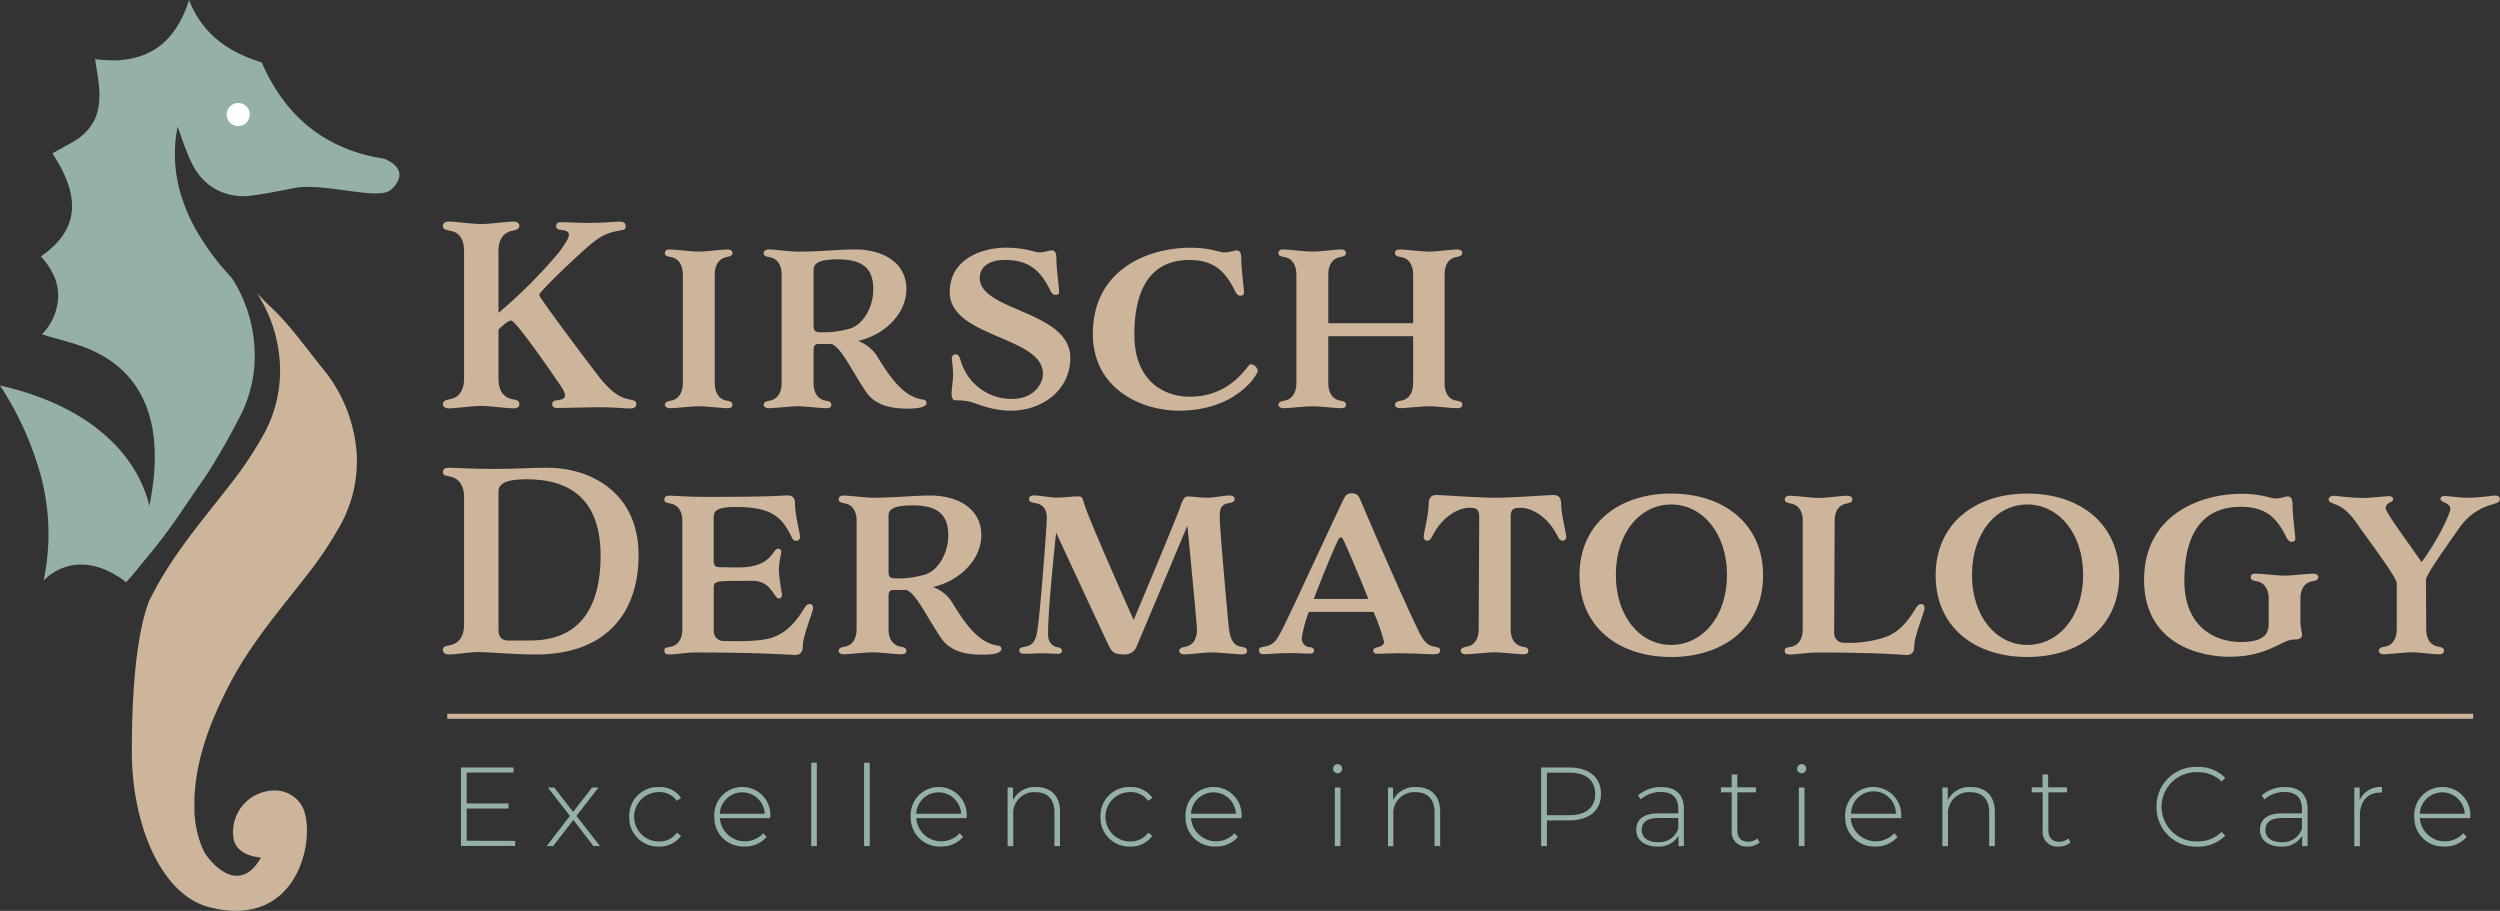 <svg xmlns="http://www.w3.org/2000/svg" viewBox="0 0 497.11 181.12"><rect x="0" y="0" width="497.11" height="181.12" fill="#333333" stroke="none"/><defs><style>.cls-1{fill:#ccb59b;}.cls-2{fill:none;stroke:#ccb59b;stroke-miterlimit:10;}.cls-3{fill:#95b1a5;}.cls-4{fill:#fff;}</style></defs><g id="Layer_2" data-name="Layer 2"><g id="Kirsch_Logo" data-name="Kirsch Logo"><path class="cls-1" d="M101.66,63.73c-.58,0-1.81,1.07-2.54,1.8v9.78c0,2,.73,3.66,2.74,4.06,1.12.19,1.41.44,1.41,1s-.43.83-1.17.83c-1.17,0-4.84-.49-6.4-.49s-5.28.49-6.45.49c-.74,0-1.18-.34-1.18-.83s.3-.78,1.42-1c2-.35,2.79-2.11,2.79-4.06V49.89c0-2-.78-3.71-2.79-4-1.12-.2-1.42-.44-1.42-1s.44-.83,1.18-.83c1.17,0,4.89.49,6.45.49s5.23-.49,6.4-.49c.74,0,1.17.34,1.17.83s-.29.78-1.41,1c-2,.39-2.74,2.1-2.74,4V62.21a98.28,98.28,0,0,0,12-12c1.37-1.86,2-2.89,2-3.52s-.49-.88-1.71-1c-.59,0-.83-.39-.83-.78s.29-.73.92-.73c1,0,3.57.14,5.23.14,3.87,0,5-.24,6.46-.24.73,0,1.22.19,1.22.88s-.15.68-1.42.93c-2,.39-3.27.73-6,3.08s-9.78,9.09-9.78,9.67,11.49,15.84,12.37,16.87c2,2.34,3.52,3.51,5.52,3.91,1.27.24,1.42.39,1.42.92,0,.69-.49.88-1.22.88-1.47,0-2.59-.24-6.45-.24-1.67,0-7.14.15-8.12.15-.63,0-.93-.3-.93-.74s.25-.73.83-.78c1.23-.15,1.72-.39,1.72-1s-.64-1.66-2-3.51C110.36,75,102.54,63.73,101.66,63.73Z"/><path class="cls-1" d="M135.78,54.59c0-1.67-.69-3.18-2.35-3.47-1-.15-1.22-.35-1.22-.83s.39-.69,1-.69c1,0,4.39.44,5.76.44s4.7-.44,5.67-.44c.64,0,1,.29,1,.69s-.24.68-1.17.83c-1.71.34-2.35,1.8-2.35,3.47v21.6c0,1.66.64,3.13,2.35,3.47.93.15,1.17.34,1.17.83s-.34.68-1,.68c-1,0-4.35-.39-5.67-.39s-4.74.39-5.76.39c-.59,0-1-.29-1-.68s.24-.68,1.22-.83c1.66-.29,2.35-1.81,2.35-3.47Z"/><path class="cls-1" d="M161.78,69.79v6.4c0,1.66.63,3.13,2.34,3.47.93.15,1.18.34,1.18.83s-.35.68-1,.68c-1,0-4.35-.39-5.67-.39s-4.74.39-5.77.39c-.58,0-1-.29-1-.68s.24-.68,1.22-.83c1.66-.29,2.34-1.81,2.34-3.47V54.59c0-1.67-.68-3.13-2.34-3.43-1-.19-1.22-.39-1.22-.83s.39-.73,1-.73c1,0,4.4.44,5.77.44,4.15,0,8.5-.44,11.34-.44,5.86,0,10.26,2.79,10.26,7.87,0,4.79-4.05,8.65-8.45,10-.39.15-.79.24-1.13.34a7.58,7.58,0,0,1,4,3.42c2.35,3.77,4.94,7.63,8.8,8.21.49,0,.78.3.78.69,0,.63-1,1.12-3.76,1.12s-6.36-.39-8.36-3.47c-3.18-4.84-4.69-8.36-6.7-9.38-.92,0-1.8,0-2.64,0S161.78,68.86,161.78,69.79Zm0-5.09c0,1.08.29,1.37,1.37,1.37a18.45,18.45,0,0,0,5.67-.68c2.83-.74,4.83-4.35,4.83-7.82,0-4-1.85-6-7.08-6-3.77,0-4.79.84-4.79,2.06Z"/><path class="cls-1" d="M194.82,55.27c0,6.65,18,6.5,18,15.88,0,6.6-5.77,10.51-11.78,10.51-4,0-6.79-1.46-8.31-1.81a11.3,11.3,0,0,0-2.63-.24c-.59,0-.88-.29-.88-1.42,0-.83.29-2.44.29-3.57,0-1.66-.25-3.07-.25-3.42a.75.75,0,0,1,.84-.73c.58,0,.78.78,1,1.47a10.52,10.52,0,0,0,10.17,7.38c4.2,0,6.11-2.89,6.11-5,0-7.48-18.53-7.18-18.53-16.23,0-6.94,7-8.84,11.1-8.84s5.67.93,6.74.93,1.86-.39,2.45-.39.92.44.92,1.56c0,2.15.54,5.91.54,6.6s-.39.68-.78.68c-.64,0-.93-.78-1.27-1.46-1.86-3.52-4.06-5.48-8.85-5.48C196.82,51.7,194.82,53,194.82,55.27Z"/><path class="cls-1" d="M246.82,51.36c0,2.15.54,6.06.54,6.74s-.39.69-.79.69c-.63,0-.92-.78-1.27-1.47-1.85-3.52-4.05-5.62-8.84-5.62-5.57,0-10.9,3.13-10.9,14.86,0,9.14,5.82,12.32,11,12.32,8.46,0,11.49-6.45,12.08-6.45a1.55,1.55,0,0,1,1.46,1.31c0,.69-4.2,7.92-15.73,7.92-6.94,0-17.06-4-17.06-15.3,0-12.8,11-17.1,19.4-17.1,4,0,5.67.93,6.75.93s1.85-.39,2.44-.39S246.82,50.24,246.82,51.36Z"/><path class="cls-1" d="M281,66.85H264.12v9.34c0,1.66.64,3.13,2.35,3.47.93.15,1.17.34,1.17.83s-.34.68-1,.68c-1,0-4.35-.39-5.67-.39s-4.74.39-5.76.39c-.59,0-1-.29-1-.68s.24-.68,1.22-.83c1.66-.29,2.35-1.81,2.35-3.47V54.59c0-1.67-.69-3.18-2.35-3.47-1-.15-1.22-.35-1.22-.83s.39-.69,1-.69c1,0,4.39.44,5.76.44s4.7-.44,5.67-.44c.64,0,1,.29,1,.69s-.24.68-1.17.83c-1.71.34-2.35,1.8-2.35,3.47v9.67H281V54.59c0-1.67-.68-3.18-2.39-3.47-.93-.15-1.23-.35-1.23-.83s.4-.69,1-.69c1,0,4.4.44,5.72.44s4.69-.44,5.67-.44c.63,0,1,.29,1,.69s-.25.68-1.23.83c-1.71.34-2.29,1.8-2.29,3.47v21.6c0,1.66.58,3.13,2.29,3.47,1,.15,1.23.34,1.23.83s-.4.68-1,.68c-1,0-4.35-.39-5.67-.39s-4.74.39-5.72.39c-.63,0-1-.29-1-.68s.3-.68,1.23-.83c1.71-.29,2.39-1.81,2.39-3.47Z"/><path class="cls-1" d="M88.07,129.22c0-.54.15-.68,1.42-.93,2-.39,2.79-2.1,2.79-4V98.82c0-1.95-.78-3.66-2.79-4.06-1.27-.24-1.42-.39-1.42-.93S88.56,93,89.3,93s4.2.24,9.14.24,7-.24,10.36-.24c8.45,0,18.18,4.78,18.18,17.39,0,10.9-5.87,19.75-20.48,19.75-4.1,0-9.77-.49-11.34-.49s-4.69.49-5.86.49C88.56,130.1,88.07,129.9,88.07,129.22ZM104.74,95.3c-4.4,0-5.62,1-5.62,2.44v27.52c0,1.32.59,2.1,1.86,2.1h4.45c10.26,0,14-7.08,14-16.91C119.4,99.41,113.49,95.3,104.74,95.3Z"/><path class="cls-1" d="M141.93,116.81v8.84a1.94,1.94,0,0,0,2.11,1.81c.44,0,6,.24,8.84-.49s4.94-2.59,6.94-5.86c.44-.74.74-1,1.18-1s.68.29.68.83c0,.69-2.05,5.48-2.05,7.58,0,1.12-.49,1.71-1.52,1.71s-6.5-.49-20-.49c-1.32,0-4,.39-5,.39-.64,0-1-.15-1-.73s.15-.59,1.22-.79c1.67-.34,2.35-1.8,2.35-3.47v-21.6c0-1.66-.68-3.08-2.35-3.42-1.07-.19-1.22-.34-1.22-.78,0-.59.39-.78,1-.78s3.57.24,7.77.24c13.54,0,14.56-.29,15.69-.29s1.51.58,1.51,1.66c0,2.15,1,5.86,1,6.55a.74.74,0,0,1-.73.83c-.59,0-.83-.49-1.13-1.17-1.85-3.52-3.71-5.57-11-5.57-3.77,0-4.31.83-4.31,2.1v8.5c0,1.12.3,1.37,1.37,1.37,2.5,0,6,.44,8.51-1,1.85-1.07,2.25-2.69,2.88-2.69a.67.67,0,0,1,.69.74,18.28,18.28,0,0,0-.49,3.61,38.49,38.49,0,0,0,.63,4.74c0,.54-.29.84-.63.84-.69,0-1.27-1.91-2.64-2.79s-2.35-.73-4-.73C142.47,115.49,141.93,115.54,141.93,116.81Z"/><path class="cls-1" d="M176.68,118.71v6.4c0,1.67.64,3.13,2.35,3.47.93.15,1.17.35,1.17.84s-.34.68-1,.68c-1,0-4.35-.39-5.67-.39s-4.74.39-5.77.39c-.59,0-1-.29-1-.68s.25-.69,1.22-.84c1.67-.29,2.35-1.8,2.35-3.47v-21.6c0-1.66-.68-3.13-2.35-3.42-1-.19-1.22-.39-1.22-.83s.39-.73,1-.73c1,0,4.4.44,5.77.44,4.15,0,8.5-.44,11.34-.44,5.86,0,10.26,2.78,10.26,7.87,0,4.79-4.06,8.65-8.46,10-.39.14-.78.24-1.12.34a7.51,7.51,0,0,1,4,3.42c2.34,3.76,4.94,7.62,8.8,8.21.48,0,.78.29.78.68,0,.64-1,1.13-3.77,1.13s-6.35-.39-8.35-3.47c-3.18-4.84-4.69-8.36-6.7-9.39-.93,0-1.81,0-2.64,0S176.68,117.78,176.68,118.71Zm0-5.08c0,1.07.3,1.37,1.37,1.37a18.09,18.09,0,0,0,5.67-.69c2.84-.73,4.84-4.35,4.84-7.82,0-3.95-1.86-6-7.09-6-3.76,0-4.79.83-4.79,2Z"/><path class="cls-1" d="M234.21,102.05c.78-2,1-3.33,2-3.33s2.24.25,4.05.25c.83,0,3.23-.44,4.25-.44.64,0,1,.29,1,.68s-.24.69-1.17.83c-1.71.3-1.81,1.32-1.81,3s1.61,20.24,1.86,22.09c.24,1.67.68,3.18,2.39,3.47.93.15,1.18.35,1.18.84s-.35.68-1,.68c-1,0-4.65-.39-6-.39s-4.44.39-5.47.39c-.59,0-1-.29-1-.68s.25-.69,1.22-.84c1.72-.34,2.3-1.8,2.3-3.47,0-.92-1.9-20.62-1.9-20.62s-9.19,21.9-10,23.8a2.56,2.56,0,0,1-2.79,1.81c-2,0-2.3-.68-2.88-1.81S210,105.91,210,105.91s-1.81,16.81-1.57,20.67a2.26,2.26,0,0,0,2,2.15c.49.05.73.34.73.69s-.29.58-.83.58c-.83,0-2.2-.1-3.13-.1-1.12,0-2.25.1-3.52.1-.58,0-1-.19-1-.63s.14-.59,1.22-.79c1.66-.34,2.1-1.41,2.39-3.32.54-3.32,1.86-20.57,1.86-22.24s-.64-2.68-2.3-3c-1-.14-1.22-.34-1.22-.83s.39-.68,1-.68c1,0,3.42.44,4.3.44,1.76,0,3.37-.25,4.35-.25s.93.25,1.37,1.66c1,3.28,9.77,22.93,9.77,22.93S232.06,107.52,234.21,102.05Z"/><path class="cls-1" d="M270.57,99.55c.83,2.06,8.12,18.92,11.29,25.47.83,1.76,1.57,3.22,3.28,3.56,1.07.2,1.22.3,1.22.79s-.44.73-1.27.73c-1,0-3.86-.2-7.14-.2-1.42,0-3.27.1-4.1.1-.54,0-.79-.24-.79-.58s.2-.59.74-.69,1.42-.39,1.42-1.07a40,40,0,0,0-2.11-6H260.26a25.29,25.29,0,0,0-1.42,5.23,1.73,1.73,0,0,0,1.71,1.81c.49.05.74.34.74.69s-.3.58-.83.58c-.84,0-2.2-.1-3.62-.1-3.28,0-4.2.2-5.48.2-.63,0-1-.15-1-.73s.14-.59,1.22-.79c1.66-.34,2.3-1.27,3.18-3,1.71-3.27,6.79-14.46,12.26-26,.44-.93.74-1.46,1.81-1.46S270.18,98.67,270.57,99.55Zm-9.33,19.55h10.85c-2.1-5.27-4.6-11.09-5-11.78-.14-.29-.24-.44-.49-.44s-.44.25-.53.49C264.76,110.16,262.8,115,261.24,119.1Z"/><path class="cls-1" d="M294.13,102.73c0-1.56-.68-1.76-1.95-1.76-2.3,0-5.38,1.86-7.24,5.38-.34.63-.54,1.17-1.17,1.17a.74.74,0,0,1-.68-.83c0-.69,1-4.4,1-6.55,0-1.12.49-1.71,1.52-1.71s8.26.54,11.68.54,10.65-.54,11.63-.54,1.51.59,1.51,1.71c0,2.15,1,5.86,1,6.55a.74.74,0,0,1-.68.83c-.64,0-.83-.54-1.18-1.17-1.8-3.52-4.88-5.38-7.23-5.38-1.27,0-1.95.2-1.95,1.76v22.38c0,1.67.63,3.13,2.34,3.47.93.15,1.17.35,1.17.84s-.34.68-1,.68c-1,0-4.35-.39-5.67-.39s-4.74.39-5.77.39c-.59,0-1-.29-1-.68s.25-.69,1.22-.84c1.67-.29,2.35-1.8,2.35-3.47Z"/><path class="cls-1" d="M332.3,98.14c10.51,0,18.28,6.06,18.28,16.27s-7.77,16.23-18.28,16.23-18.23-6-18.23-16.23S321.84,98.14,332.3,98.14Zm0,30.1c6.11,0,11.1-5.52,11.1-13.93s-5-14-11.1-14-11,5.57-11,14S326.24,128.24,332.3,128.24Z"/><path class="cls-1" d="M364.71,126a1.93,1.93,0,0,0,2.1,1.81,22.37,22.37,0,0,0,7.28-.88c2.88-.78,4.74-2.54,6.75-5.81.43-.74.73-1,1.22-1,.34,0,.63.29.63.83,0,.69-2.05,5.48-2.05,7.58,0,1.12-.49,1.71-1.52,1.71s-4.49-.49-18-.49c-1.32,0-4.2.39-5.23.39-.63,0-1-.15-1-.73s.15-.59,1.23-.79c1.66-.34,2.34-1.8,2.34-3.47v-21.6c0-1.66-.68-3.13-2.34-3.42-1-.19-1.23-.39-1.23-.83s.4-.73,1-.73c1,0,4.4.44,5.77.44s4.69-.44,5.67-.44c.63,0,1,.29,1,.73s-.25.64-1.18.83c-1.71.34-2.34,1.76-2.34,3.42Z"/><path class="cls-1" d="M403.12,98.14c10.51,0,18.28,6.06,18.28,16.27s-7.77,16.23-18.28,16.23-18.23-6-18.23-16.23S392.66,98.14,403.12,98.14Zm0,30.1c6.11,0,11.1-5.52,11.1-13.93s-5-14-11.1-14-11,5.57-11,14S397.06,128.24,403.12,128.24Z"/><path class="cls-1" d="M457.42,119.05v4.84a21.5,21.5,0,0,0,.34,2.2c0,.88-.63,1.08-1.61,1.08-2.44,0-5.18,3.42-12.76,3.42-6.94,0-17.05-3.18-17.05-15.3,0-12.8,11-17.1,19.4-17.1,4,0,5.67.92,6.74.92s1.86-.39,2.45-.39.93.44.93,1.57c0,2.15.54,6.06.54,6.74s-.4.69-.79.69c-.63,0-.93-.79-1.27-1.47-1.86-3.52-4-5.47-8.84-5.47-5.58,0-11.15,3-11.15,14.71,0,9.14,6.06,12.17,11.24,12.17s5.53-2.11,5.53-3.77v-4.84c0-1.66-.69-3.17-2.4-3.47-.93-.14-1.17-.34-1.17-.83s.34-.68,1-.68c1,0,4.4.39,5.71.39s4.7-.39,5.72-.39c.59,0,1,.29,1,.68s-.24.69-1.22.83C458.06,115.93,457.42,117.39,457.42,119.05Z"/><path class="cls-1" d="M482.44,125.11c0,1.67.64,3.13,2.35,3.47.93.15,1.17.35,1.17.84s-.34.68-1,.68c-1,0-4.11-.39-5.43-.39s-4.5.39-5.52.39c-.59,0-1-.29-1-.68s.25-.69,1.22-.84c1.66-.29,2.35-1.8,2.35-3.47V116c0-1.23-5.67-8.66-7.67-11.54-1.08-1.61-2.55-3.47-4.5-4.15-1-.39-1.37-.54-1.37-1s.39-.73,1.22-.73a53.66,53.66,0,0,0,5.53.44c1.41,0,4.44-.35,5.27-.35.54,0,.79.25.79.59,0,.73-1.47.59-1.47,1.76,0,.88,4,6.21,7.14,10.75,3.27-4.4,5.71-9.67,5.71-10.55,0-1.32-1.95-1.23-1.95-2,0-.34.24-.59.78-.59.83,0,3.18.35,4.59.35a43.85,43.85,0,0,0,5.19-.44c.83,0,1.22.14,1.22.73s-.34.64-1.37,1a11.61,11.61,0,0,0-6.45,4.4c-2.54,3.61-6.85,9.62-6.85,10.6Z"/><line class="cls-2" x1="88.94" y1="142.43" x2="491.77" y2="142.43"/><path class="cls-3" d="M102.44,167.21v1H91.66V152.61h10.45v1H92.8v6.16h8.32v1H92.8v6.4Z"/><path class="cls-3" d="M118,168.24l-4-5.2-4,5.2H108.7l4.62-6-4.38-5.64h1.27l3.75,4.84,3.76-4.84H119l-4.38,5.64,4.69,6Z"/><path class="cls-3" d="M125.13,162.41A5.68,5.68,0,0,1,131,156.5a5.1,5.1,0,0,1,4.42,2.14l-.82.6a4.26,4.26,0,0,0-3.6-1.74,4.91,4.91,0,0,0,0,9.82,4.24,4.24,0,0,0,3.6-1.74l.82.61a5.17,5.17,0,0,1-4.42,2.14A5.7,5.7,0,0,1,125.13,162.41Z"/><path class="cls-3" d="M153.13,162.68h-10a5,5,0,0,0,8.66,3l.65.74a5.59,5.59,0,0,1-4.4,1.9,5.73,5.73,0,0,1-6-5.92,5.58,5.58,0,1,1,11.14,0C153.15,162.46,153.13,162.57,153.13,162.68Zm-10-.87h8.93a4.47,4.47,0,0,0-8.93,0Z"/><path class="cls-3" d="M161.31,151.67h1.11v16.57h-1.11Z"/><path class="cls-3" d="M171.82,151.67h1.12v16.57h-1.12Z"/><path class="cls-3" d="M192.18,162.68h-10a5,5,0,0,0,8.66,3l.65.74a5.58,5.58,0,0,1-4.4,1.9,5.72,5.72,0,0,1-6-5.92,5.58,5.58,0,1,1,11.14,0C192.21,162.46,192.18,162.57,192.18,162.68Zm-10-.87h8.93a4.47,4.47,0,0,0-8.93,0Z"/><path class="cls-3" d="M210.78,161.43v6.81h-1.11v-6.72c0-2.63-1.41-4-3.77-4a4.16,4.16,0,0,0-4.42,4.53v6.21h-1.12V156.59h1.07v2.52a4.81,4.81,0,0,1,4.62-2.61C208.89,156.5,210.78,158.17,210.78,161.43Z"/><path class="cls-3" d="M218.83,162.41a5.67,5.67,0,0,1,5.89-5.91,5.11,5.11,0,0,1,4.42,2.14l-.83.6a4.24,4.24,0,0,0-3.59-1.74,4.91,4.91,0,0,0,0,9.82,4.22,4.22,0,0,0,3.59-1.74l.83.61a5.18,5.18,0,0,1-4.42,2.14A5.69,5.69,0,0,1,218.83,162.41Z"/><path class="cls-3" d="M246.83,162.68h-10a5,5,0,0,0,8.66,3l.65.74a5.58,5.58,0,0,1-4.4,1.9,5.72,5.72,0,0,1-6-5.92,5.58,5.58,0,1,1,11.14,0C246.85,162.46,246.83,162.57,246.83,162.68Zm-10-.87h8.93a4.47,4.47,0,0,0-8.93,0Z"/><path class="cls-3" d="M265.07,152.86a.92.92,0,0,1,.92-.92.91.91,0,1,1-.92.92Zm.36,3.73h1.11v11.65h-1.11Z"/><path class="cls-3" d="M286.37,161.43v6.81h-1.12v-6.72c0-2.63-1.4-4-3.77-4a4.16,4.16,0,0,0-4.42,4.53v6.21H276V156.59H277v2.52a4.81,4.81,0,0,1,4.62-2.61C284.47,156.5,286.37,158.17,286.37,161.43Z"/><path class="cls-3" d="M318.35,157.88c0,3.28-2.37,5.25-6.3,5.25h-4.46v5.11h-1.14V152.61h5.6C316,152.61,318.35,154.58,318.35,157.88Zm-1.16,0c0-2.7-1.79-4.24-5.14-4.24h-4.46v8.46h4.46C315.4,162.1,317.19,160.56,317.19,157.88Z"/><path class="cls-3" d="M334.83,160.85v7.39h-1.07v-2.08a4.49,4.49,0,0,1-4.2,2.17c-2.61,0-4.2-1.34-4.2-3.33,0-1.76,1.12-3.26,4.35-3.26h4v-.93c0-2.17-1.18-3.33-3.46-3.33a6,6,0,0,0-4,1.47l-.56-.8a7.1,7.1,0,0,1,4.67-1.65C333.22,156.5,334.83,158,334.83,160.85Zm-1.12,4v-2.19h-4c-2.41,0-3.26,1-3.26,2.35,0,1.52,1.18,2.45,3.23,2.45A4,4,0,0,0,333.71,164.8Z"/><path class="cls-3" d="M349.9,167.5a3.53,3.53,0,0,1-2.39.83,2.89,2.89,0,0,1-3.17-3.17v-7.61H342.2v-1h2.14V154h1.12v2.55h3.7v1h-3.7v7.5c0,1.49.73,2.32,2.16,2.32a2.64,2.64,0,0,0,1.81-.65Z"/><path class="cls-3" d="M357.34,152.86a.92.92,0,0,1,.91-.92.91.91,0,1,1-.91.92Zm.35,3.73h1.12v11.65h-1.12Z"/><path class="cls-3" d="M378.06,162.68H368a5,5,0,0,0,8.66,3l.65.74a5.58,5.58,0,0,1-4.4,1.9,5.72,5.72,0,0,1-6-5.92,5.58,5.58,0,1,1,11.14,0C378.08,162.46,378.06,162.57,378.06,162.68Zm-10-.87H377a4.46,4.46,0,0,0-8.92,0Z"/><path class="cls-3" d="M396.66,161.43v6.81h-1.12v-6.72c0-2.63-1.41-4-3.77-4a4.16,4.16,0,0,0-4.42,4.53v6.21h-1.12V156.59h1.07v2.52a4.81,4.81,0,0,1,4.62-2.61C394.76,156.5,396.66,158.17,396.66,161.43Z"/><path class="cls-3" d="M411.73,167.5a3.53,3.53,0,0,1-2.39.83,2.89,2.89,0,0,1-3.17-3.17v-7.61H404v-1h2.14V154h1.12v2.55H411v1h-3.7v7.5c0,1.49.73,2.32,2.16,2.32a2.64,2.64,0,0,0,1.81-.65Z"/><path class="cls-3" d="M428.81,160.43a7.81,7.81,0,0,1,8.11-7.93,7.46,7.46,0,0,1,5.56,2.17l-.72.73a6.57,6.57,0,0,0-4.8-1.85,6.88,6.88,0,1,0,0,13.75,6.59,6.59,0,0,0,4.8-1.87l.72.73a7.47,7.47,0,0,1-5.56,2.19A7.8,7.8,0,0,1,428.81,160.43Z"/><path class="cls-3" d="M458.85,160.85v7.39h-1.08v-2.08a4.46,4.46,0,0,1-4.19,2.17c-2.61,0-4.2-1.34-4.2-3.33,0-1.76,1.12-3.26,4.35-3.26h4v-.93c0-2.17-1.18-3.33-3.46-3.33a6,6,0,0,0-4,1.47l-.56-.8a7.1,7.1,0,0,1,4.67-1.65C457.24,156.5,458.85,158,458.85,160.85Zm-1.12,4v-2.19h-4c-2.41,0-3.26,1-3.26,2.35,0,1.52,1.18,2.45,3.23,2.45A4,4,0,0,0,457.73,164.8Z"/><path class="cls-3" d="M473.65,156.5v1.09l-.27,0c-2.59,0-4.13,1.72-4.13,4.6v6.07h-1.11V156.59h1.07v2.54A4.41,4.41,0,0,1,473.65,156.5Z"/><path class="cls-3" d="M491.16,162.68h-10a5,5,0,0,0,8.67,3l.64.74a5.57,5.57,0,0,1-4.4,1.9,5.72,5.72,0,0,1-6-5.92,5.58,5.58,0,1,1,11.14,0C491.18,162.46,491.16,162.57,491.16,162.68Zm-10-.87h8.93a4.47,4.47,0,0,0-8.93,0Z"/><path class="cls-3" d="M0,76.65A63.18,63.18,0,0,1,8.28,95.21a44.88,44.88,0,0,1,.39,20.23c2.91-2.94,8.71-5.5,16.4.3A27.11,27.11,0,0,0,29.34,110C32.27,104,29.54,83.4,0,76.65Z"/><path class="cls-1" d="M70.89,89.71a29.92,29.92,0,0,0-7.08-16.87c-3.16-3.93-6.09-8.1-9.74-11.57-1.07-1-2.06-2-3-3a28.37,28.37,0,0,1,4.54,13.35,26.26,26.26,0,0,1-3.17,14.75,75.3,75.3,0,0,1-6.53,9.81c-5.36,6.91-11.11,13.54-15.23,21.32-.34.64-.67,1.28-1,1.92-3.36,8.65-3.46,24.63-3.46,30.22,0,13.54,5.42,28.25,15.54,30.79C60,185,63.06,165.33,60,160.2c-1.57-2.63-5.15-4.16-9.37-2a8.28,8.28,0,0,0-4.24,8.23c.4,3.89,5.51,4.09,5.51,4.09-4.67,8.21-10.74.08-11.38-1.29a20.55,20.55,0,0,1-1.86-8c0-.9,0-1.81,0-2.72a42.33,42.33,0,0,1,1.16-7.77,57,57,0,0,1,3.52-9.94c.8-1.79,1.67-3.54,2.59-5.28,4.13-7.79,9.87-14.42,15.24-21.33a74.63,74.63,0,0,0,6.53-9.81A26.25,26.25,0,0,0,70.89,89.71Z"/><path class="cls-3" d="M76.45,31.57Q63.79,29.64,56.54,20.18l0,0a1.93,1.93,0,0,0-.47-.64,37.09,37.09,0,0,1-4-7.08c-.33-.12-.66-.26-1-.37A27.31,27.31,0,0,1,46,9.82,18.88,18.88,0,0,1,37.6,0c-1.34,4.21-3.33,7.24-5.93,9.21a13.16,13.16,0,0,1-3.9,2,17.21,17.21,0,0,1-5.91.78c-.76,0-1.54-.07-2.34-.17l-.61-.07c.59,4.08,1.54,7.81.12,11.52a8.36,8.36,0,0,1-.39.86,10.34,10.34,0,0,1-4,4c-1.35.83-2.82,1.55-4.21,2.37C15.34,38,16.67,45.11,8.11,51A13.31,13.31,0,0,1,11,55.52a10.58,10.58,0,0,1,.35,1.22,10.41,10.41,0,0,1,.22,2.11,11.12,11.12,0,0,1-3.23,7.62C12,67.66,15.73,68.35,19,70c23.3,11.33,4.6,47.4,6,45.78,9.23-10.51,10.06-12.85,15.74-20.85a132.81,132.81,0,0,0,6.66-11.51,26.26,26.26,0,0,0,3.17-14.75A28.37,28.37,0,0,0,46.1,55.28a51.15,51.15,0,0,1-6.64-8.74C33,35.63,35,27.5,35.29,25.17c.89,2.3,1.66,4.91,2.87,7.31a12.35,12.35,0,0,0,3.5,4.36,11.37,11.37,0,0,0,8.69,2c2.76-.36,5.48-.93,8.21-1.46,5.86-1.12,16.66,2.55,19.15.38C78.26,37.28,81.91,33.93,76.45,31.57Z"/><circle class="cls-4" cx="47.37" cy="22.77" r="2.3"/></g></g></svg>